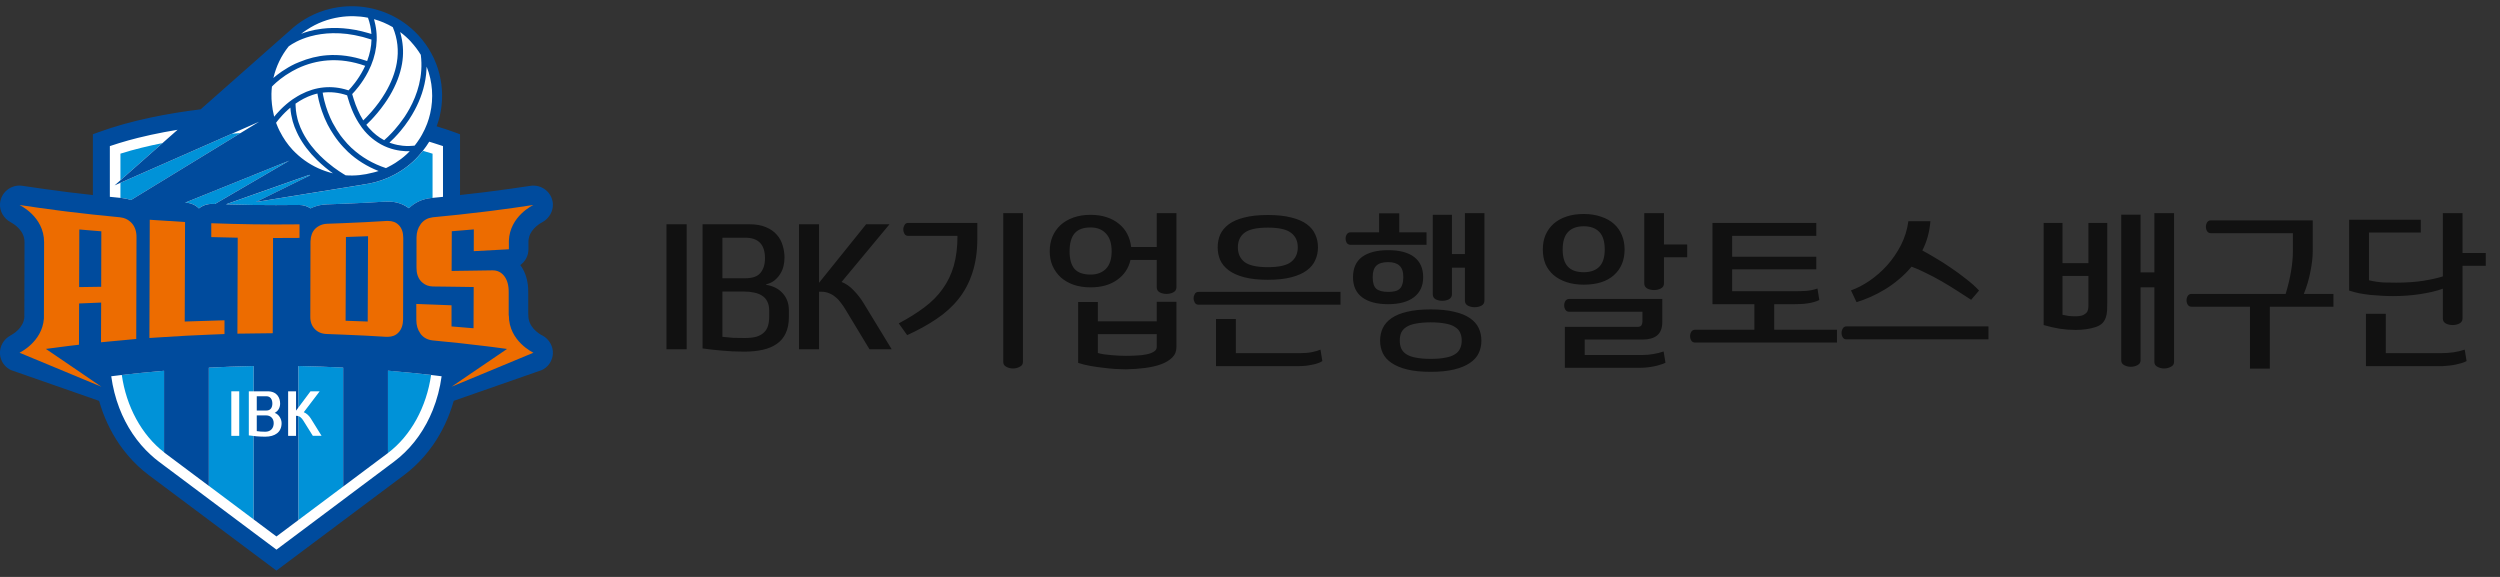 <svg width="208" height="48" viewBox="0 0 208 48" fill="none" xmlns="http://www.w3.org/2000/svg">
<rect x="0" y="0" width="208" height="48" fill="#333333" stroke="none"/>
<g clip-path="url(#clip0_93_1963)">
<path d="M8.408 11.687C8.408 11.687 21.6 6.714 37.465 11.687V31.749C37.465 31.749 36.929 36.053 33.82 38.445C30.711 40.836 23 46.575 23 46.575L13.025 39.19C13.025 39.19 8.408 35.31 8.408 31.433V11.687Z" fill="white"/>
<path d="M29.214 14.942C33.108 14.942 36.266 11.812 36.266 7.951C36.266 4.09 33.108 0.96 29.214 0.96C25.319 0.96 22.162 4.09 22.162 7.951C22.162 11.812 25.319 14.942 29.214 14.942Z" fill="white"/>
<path d="M13.65 37.63V30.845C12.224 30.964 11.023 31.092 10.133 31.194C10.505 33.818 11.781 36.186 13.65 37.63Z" fill="#0092D8"/>
<path d="M17.375 40.423L21.101 43.212V30.453C19.804 30.478 18.554 30.526 17.375 30.589V40.426V40.423Z" fill="#0092D8"/>
<path d="M24.829 43.264L28.555 40.476V30.583C27.376 30.52 26.124 30.474 24.829 30.449V43.262V43.264Z" fill="#0092D8"/>
<path d="M32.28 37.687C34.19 36.249 35.488 33.851 35.867 31.194C34.963 31.09 33.738 30.96 32.28 30.838V37.687Z" fill="#0092D8"/>
<path d="M10.02 12.784V14.995L13.515 11.907C12.341 12.139 11.154 12.426 10.02 12.784Z" fill="#0092D8"/>
<path d="M20.016 11.069C19.786 11.086 19.543 11.105 19.294 11.124L17.378 11.967L13.652 13.609L10.02 15.209V16.463C10.06 16.467 10.098 16.471 10.138 16.475C10.406 16.5 10.659 16.557 10.9 16.641L13.652 14.96L17.378 12.681L20.016 11.069Z" fill="#0092D8"/>
<path d="M17.642 16.965C17.722 16.967 17.802 16.969 17.88 16.973L21.101 15.095L24.075 13.359L21.101 14.559L17.375 16.062L15.396 16.86C15.426 16.86 15.456 16.864 15.485 16.864C15.901 16.887 16.273 17.065 16.547 17.34C16.786 17.145 17.071 17.021 17.375 16.982C17.464 16.971 17.551 16.961 17.642 16.963V16.965Z" fill="#0092D8"/>
<path d="M24.083 13.355L24.075 13.36L24.096 13.37C24.096 13.37 24.088 13.362 24.083 13.358V13.355Z" fill="#0092D8"/>
<path d="M35.188 12.549C34.939 12.866 34.669 13.169 34.363 13.45C33.731 14.025 33.026 14.469 32.28 14.792C31.598 15.087 30.884 15.277 30.158 15.363L30.177 15.367L28.552 15.631L24.827 16.236L21.296 16.81L24.827 15.07L25.815 14.584C25.792 14.572 25.769 14.561 25.748 14.549L24.829 14.873L21.103 16.188L18.799 17.003C19.566 17.026 20.334 17.045 21.103 17.055C22.349 17.072 23.593 17.072 24.829 17.055C24.852 17.055 24.878 17.055 24.901 17.055C25.247 17.055 25.568 17.153 25.841 17.34C26.242 17.137 26.69 17.021 27.175 17.007C27.634 16.992 28.096 16.971 28.557 16.954C29.731 16.909 30.909 16.852 32.077 16.777C32.147 16.772 32.215 16.772 32.284 16.772C32.939 16.768 33.537 16.961 34.025 17.325C34.527 16.835 35.165 16.542 35.89 16.477C35.921 16.475 35.955 16.471 35.989 16.467V12.786C35.727 12.704 35.461 12.627 35.195 12.551L35.188 12.549Z" fill="#0092D8"/>
<path d="M45.117 27.913C44.769 27.727 43.958 27.193 43.958 26.247C43.958 26.194 43.955 26.144 43.949 26.094V24.322C43.96 23.428 43.738 22.664 43.29 22.051C43.702 21.758 43.968 21.276 43.966 20.738V20.066C44.01 19.172 44.785 18.665 45.119 18.487C45.681 18.188 46.04 17.576 45.998 16.946C45.968 16.496 45.749 16.079 45.392 15.797C45.037 15.514 44.578 15.393 44.129 15.462C43.016 15.631 41.886 15.79 40.762 15.933C40.542 15.962 40.321 15.989 40.103 16.017C39.788 16.054 39.472 16.09 39.155 16.125C38.861 16.159 38.568 16.195 38.274 16.228V11.172L37.814 11.002C37.328 10.824 36.832 10.661 36.329 10.51C36.43 10.236 36.517 9.957 36.584 9.675C37.134 7.351 36.549 4.807 34.794 2.918C31.98 -0.107 27.224 -0.298 24.172 2.491L17.834 8.09L16.695 9.095C14.043 9.421 10.942 9.993 8.188 11.002L7.728 11.172V16.228C7.432 16.197 7.141 16.161 6.847 16.125C6.532 16.09 6.216 16.054 5.901 16.017L5.257 15.935C4.118 15.788 2.98 15.629 1.871 15.46C1.417 15.388 0.957 15.514 0.6 15.801C0.243 16.088 0.025 16.509 -0 16.963C-0.036 17.587 0.327 18.19 0.881 18.487C1.229 18.674 2.04 19.207 2.04 20.143L2.025 26.424C1.93 27.289 1.126 27.779 0.876 27.911C0.306 28.213 -0.051 28.834 -0 29.473C0.036 29.919 0.258 30.329 0.612 30.608C0.701 30.677 0.798 30.733 0.898 30.782H0.893L0.94 30.8L1.229 30.901L7.246 33.003L8.245 33.353C8.619 34.659 9.185 35.876 9.922 36.952C10.136 37.264 10.366 37.563 10.609 37.85C11.13 38.47 11.713 39.031 12.357 39.513L13.648 40.478L14.174 40.871L17.373 43.264L17.891 43.652L22.998 47.473L28.105 43.652L28.552 43.317L31.361 41.215L32.278 40.53L33.64 39.51C34.219 39.077 34.751 38.579 35.233 38.032C35.505 37.722 35.765 37.398 36.006 37.054C36.777 35.955 37.368 34.699 37.752 33.349L38.751 32.999L44.771 30.897L45.052 30.798L45.104 30.779H45.1C45.206 30.725 45.307 30.666 45.4 30.591C45.757 30.306 45.974 29.883 46 29.431C46.036 28.807 45.675 28.2 45.117 27.905V27.913ZM35.501 5.552C35.993 6.8 36.084 8.161 35.79 9.449C35.725 9.731 35.642 10.012 35.539 10.286C35.421 10.6 35.277 10.908 35.11 11.205C35.06 11.295 35.009 11.383 34.954 11.471C34.935 11.502 34.914 11.534 34.893 11.565C34.772 11.752 34.644 11.936 34.502 12.112C34.474 12.116 34.434 12.122 34.388 12.126C34.208 12.147 33.892 12.164 33.505 12.126C33.231 12.099 32.92 12.039 32.591 11.932C32.534 11.913 32.479 11.896 32.422 11.875C32.415 11.873 32.407 11.869 32.401 11.867C32.405 11.863 32.411 11.856 32.415 11.852C32.519 11.758 32.652 11.628 32.804 11.473C32.899 11.375 33 11.268 33.108 11.146C33.182 11.063 33.26 10.973 33.338 10.879C33.562 10.611 33.801 10.299 34.033 9.949C34.039 9.938 34.046 9.928 34.052 9.918C34.208 9.681 34.367 9.417 34.519 9.13C34.952 8.316 35.334 7.309 35.455 6.159C35.476 5.96 35.49 5.761 35.497 5.554L35.501 5.552ZM23.287 10.945C23.179 10.734 23.084 10.518 23.002 10.299C22.991 10.271 22.979 10.244 22.968 10.217C22.977 10.204 22.991 10.188 23.002 10.171C23.023 10.142 23.051 10.108 23.08 10.068C23.118 10.02 23.16 9.966 23.211 9.905C23.294 9.807 23.393 9.693 23.507 9.572C23.638 9.432 23.788 9.283 23.959 9.128C24.022 9.07 24.09 9.013 24.159 8.954C24.17 9.151 24.195 9.348 24.229 9.543C24.25 9.664 24.28 9.784 24.309 9.905C24.326 9.972 24.337 10.037 24.356 10.104C24.44 10.403 24.556 10.701 24.694 10.994C24.738 11.09 24.782 11.186 24.833 11.28C25.203 11.984 25.714 12.665 26.369 13.307C26.844 13.772 27.315 14.147 27.701 14.421C27.488 14.371 27.279 14.306 27.072 14.235C26.265 13.958 25.503 13.523 24.833 12.937C24.666 12.79 24.504 12.637 24.349 12.472C23.914 12.005 23.566 11.488 23.291 10.945H23.287ZM24.098 13.37L24.077 13.36L21.103 15.095L17.882 16.973C17.802 16.971 17.722 16.969 17.644 16.965C17.553 16.963 17.466 16.971 17.378 16.984C17.071 17.024 16.786 17.147 16.55 17.342C16.275 17.068 15.906 16.89 15.487 16.867C15.458 16.867 15.428 16.862 15.399 16.862L17.378 16.065L21.103 14.561L24.077 13.362L24.085 13.357C24.085 13.357 24.094 13.366 24.098 13.37ZM26.666 12.991C26.157 12.491 25.598 11.823 25.186 11.019C25.046 10.749 24.926 10.462 24.829 10.16C24.825 10.148 24.82 10.135 24.818 10.125C24.795 10.052 24.774 9.98 24.755 9.905C24.721 9.781 24.694 9.654 24.671 9.526C24.628 9.298 24.603 9.063 24.595 8.822C24.595 8.791 24.592 8.762 24.59 8.73C24.59 8.724 24.59 8.716 24.59 8.709C24.59 8.686 24.588 8.665 24.588 8.642C24.588 8.638 24.588 8.632 24.588 8.628C24.588 8.628 24.588 8.626 24.588 8.624C25.04 8.305 25.5 8.069 25.965 7.91C26.113 7.859 26.263 7.815 26.411 7.782C26.417 7.828 26.428 7.882 26.438 7.943C26.476 8.161 26.542 8.467 26.652 8.835C26.728 9.095 26.829 9.384 26.954 9.691C26.977 9.748 27 9.804 27.023 9.861C27.085 10.001 27.15 10.146 27.224 10.292C27.237 10.319 27.247 10.345 27.262 10.372C27.414 10.669 27.585 10.95 27.767 11.222C28.005 11.582 28.267 11.919 28.555 12.229C28.683 12.367 28.814 12.505 28.952 12.635C29.678 13.313 30.534 13.85 31.501 14.229C31.399 14.264 31.296 14.287 31.195 14.319C31.135 14.335 31.076 14.348 31.017 14.363C30.278 14.561 29.515 14.643 28.759 14.586C28.726 14.568 28.65 14.524 28.557 14.465C28.189 14.241 27.427 13.736 26.669 12.989L26.666 12.991ZM29.26 12.325C29.006 12.089 28.774 11.829 28.555 11.557C28.481 11.465 28.407 11.375 28.337 11.28C28.122 10.985 27.925 10.671 27.748 10.34C27.72 10.29 27.689 10.242 27.663 10.19C27.606 10.079 27.553 9.968 27.505 9.859C27.494 9.834 27.482 9.809 27.471 9.786C27.325 9.459 27.213 9.151 27.125 8.873C27.011 8.513 26.939 8.207 26.895 7.979C26.884 7.924 26.873 7.872 26.867 7.826C26.859 7.782 26.852 7.738 26.848 7.707C27.515 7.623 28.193 7.698 28.88 7.931C28.903 8.014 28.926 8.096 28.952 8.178C29.044 8.498 29.15 8.804 29.268 9.093C29.435 9.505 29.627 9.882 29.843 10.225C29.915 10.34 29.989 10.449 30.067 10.556C30.084 10.577 30.098 10.6 30.113 10.623C30.187 10.722 30.263 10.816 30.341 10.908C30.59 11.199 30.865 11.45 31.161 11.668C31.505 11.921 31.875 12.129 32.274 12.279C32.278 12.279 32.282 12.281 32.289 12.283C33 12.549 33.653 12.595 34.092 12.583C34.004 12.675 33.911 12.765 33.813 12.853C33.522 13.121 33.209 13.353 32.886 13.559C32.692 13.682 32.491 13.793 32.289 13.896C32.23 13.925 32.17 13.958 32.111 13.986C31.017 13.623 30.06 13.064 29.268 12.325H29.26ZM34.189 3.475C34.506 3.816 34.779 4.181 35.011 4.562C35.237 6.348 34.703 7.895 34.082 9.026C33.949 9.268 33.811 9.492 33.678 9.696C33.651 9.737 33.623 9.773 33.596 9.813C33.34 10.185 33.081 10.512 32.842 10.784C32.762 10.876 32.684 10.962 32.608 11.042C32.485 11.172 32.375 11.28 32.28 11.375C32.139 11.513 32.025 11.613 31.963 11.666C31.953 11.659 31.942 11.653 31.932 11.647C31.497 11.415 31.106 11.103 30.757 10.717C30.728 10.686 30.698 10.657 30.671 10.625C30.652 10.602 30.635 10.579 30.616 10.556C30.569 10.5 30.521 10.443 30.477 10.382C30.485 10.374 30.5 10.359 30.51 10.351C30.681 10.192 31.013 9.863 31.401 9.398C31.594 9.168 31.797 8.906 32.001 8.615C32.145 8.412 32.286 8.199 32.424 7.966C32.952 7.078 33.296 6.186 33.448 5.311C33.583 4.537 33.556 3.779 33.387 3.044C33.357 2.918 33.334 2.793 33.296 2.667C33.613 2.903 33.915 3.171 34.194 3.473L34.189 3.475ZM32.684 2.267C32.684 2.267 32.69 2.288 32.694 2.296C33.081 3.228 33.188 4.216 33.013 5.232C32.871 6.052 32.548 6.894 32.048 7.734C31.877 8.021 31.697 8.289 31.52 8.534C31.302 8.833 31.087 9.093 30.89 9.317C30.605 9.643 30.36 9.886 30.221 10.018C30.212 10.005 30.206 9.991 30.198 9.976C30.039 9.725 29.9 9.449 29.769 9.155C29.64 8.866 29.524 8.559 29.423 8.232C29.38 8.098 29.338 7.966 29.302 7.826C29.53 7.591 30.132 6.93 30.628 5.969C31.34 4.587 31.52 3.161 31.171 1.811C31.152 1.739 31.14 1.666 31.119 1.593C31.663 1.748 32.189 1.97 32.688 2.263L32.684 2.267ZM25.541 2.47C26.371 1.917 27.294 1.576 28.24 1.429C28.436 1.398 28.635 1.377 28.833 1.362C28.833 1.362 28.837 1.362 28.84 1.362C29.032 1.35 29.224 1.344 29.418 1.348C29.463 1.348 29.507 1.354 29.551 1.354C29.703 1.36 29.858 1.367 30.01 1.383C30.212 1.404 30.415 1.436 30.616 1.476C30.776 1.922 30.871 2.372 30.903 2.826C30.825 2.801 30.747 2.78 30.671 2.757C29.131 2.298 27.836 2.265 26.825 2.386C26.823 2.386 26.818 2.386 26.816 2.386C26.394 2.437 26.018 2.514 25.703 2.6C25.467 2.665 25.251 2.738 25.057 2.813C25.213 2.688 25.378 2.577 25.541 2.468V2.47ZM22.759 6.44C22.979 5.519 23.395 4.637 24.012 3.865C24.014 3.865 24.016 3.86 24.018 3.858C24.018 3.858 24.047 3.835 24.09 3.806C24.09 3.806 24.092 3.806 24.094 3.804C24.284 3.668 24.869 3.287 25.819 3.023C25.959 2.983 26.113 2.947 26.276 2.914C26.404 2.887 26.542 2.864 26.685 2.843C26.694 2.843 26.704 2.841 26.713 2.839C26.85 2.82 26.994 2.803 27.144 2.79C27.167 2.79 27.188 2.786 27.211 2.784C27.359 2.774 27.513 2.765 27.672 2.763C27.695 2.763 27.718 2.763 27.741 2.763C27.908 2.763 28.079 2.763 28.257 2.772C28.261 2.772 28.267 2.772 28.271 2.772C28.447 2.78 28.628 2.797 28.812 2.818C28.837 2.82 28.863 2.822 28.888 2.826C29.07 2.849 29.258 2.878 29.45 2.914C29.486 2.92 29.522 2.927 29.558 2.935C29.752 2.973 29.948 3.017 30.153 3.069C30.185 3.077 30.219 3.086 30.25 3.096C30.466 3.153 30.683 3.218 30.909 3.293C30.895 3.883 30.774 4.478 30.546 5.077C30.498 5.06 30.449 5.05 30.403 5.033C29.328 4.669 28.257 4.518 27.211 4.597C26.419 4.656 25.646 4.851 24.901 5.163C24.896 5.163 24.894 5.165 24.89 5.167C24.776 5.215 24.66 5.259 24.546 5.311C24.343 5.408 24.155 5.508 23.98 5.611C23.788 5.722 23.61 5.835 23.45 5.944C23.165 6.14 22.926 6.329 22.74 6.49C22.744 6.475 22.751 6.459 22.753 6.444L22.759 6.44ZM22.62 7.21C22.715 7.106 23.114 6.699 23.758 6.264C23.817 6.224 23.887 6.182 23.952 6.143C24.185 5.994 24.436 5.847 24.725 5.709C24.738 5.703 24.747 5.697 24.759 5.692C25.56 5.313 26.4 5.091 27.262 5.027C28.28 4.951 29.33 5.104 30.384 5.477C30.339 5.573 30.293 5.667 30.244 5.764C29.788 6.655 29.22 7.288 29 7.516C28.979 7.51 28.958 7.506 28.937 7.499C27.61 7.072 26.273 7.2 25.019 7.859C24.848 7.949 24.679 8.05 24.51 8.161C24.506 8.163 24.502 8.167 24.497 8.169C24.442 8.205 24.387 8.234 24.333 8.274C24.314 8.289 24.295 8.301 24.276 8.316C24.107 8.437 23.95 8.563 23.805 8.686C23.805 8.686 23.8 8.688 23.8 8.691C23.469 8.973 23.207 9.248 23.004 9.48C23.004 9.48 22.991 9.495 22.985 9.503C22.956 9.536 22.93 9.568 22.903 9.599C22.873 9.635 22.835 9.677 22.81 9.71C22.801 9.683 22.799 9.654 22.791 9.624C22.791 9.618 22.789 9.61 22.787 9.603C22.787 9.599 22.787 9.595 22.785 9.591C22.708 9.289 22.66 8.984 22.626 8.676C22.594 8.385 22.575 8.094 22.584 7.803C22.588 7.606 22.603 7.407 22.624 7.21H22.62ZM9.137 12.156C9.396 12.068 9.66 11.984 9.924 11.902C10.431 11.747 10.947 11.603 11.466 11.473C12.193 11.291 12.925 11.134 13.65 10.996C14.028 10.925 14.404 10.858 14.776 10.797L13.65 11.791L13.515 11.911L10.019 14.999L9.926 15.081L9.536 15.424L9.926 15.252L10.019 15.21L13.652 13.611L17.378 11.969L19.293 11.126L21.103 10.328L21.557 10.129L21.103 10.405L20.016 11.069L17.378 12.681L13.652 14.959L10.9 16.64C10.659 16.557 10.406 16.5 10.138 16.475C10.098 16.471 10.059 16.467 10.019 16.462C9.988 16.46 9.956 16.456 9.926 16.454C9.665 16.429 9.401 16.402 9.139 16.375V12.152L9.137 12.156ZM36.006 34.121C35.385 35.664 34.445 37.015 33.243 38.041C33.097 38.166 32.945 38.288 32.791 38.403L32.28 38.786L29.023 41.223L28.555 41.575L25.767 43.662L24.829 44.364L23.726 45.189L23.002 45.731L22.278 45.189L21.103 44.311L20.235 43.662L17.376 41.523L16.518 40.88L13.65 38.734L13.209 38.403C12.98 38.233 12.765 38.047 12.554 37.856C11.405 36.814 10.509 35.467 9.924 33.941C9.605 33.11 9.382 32.224 9.255 31.305C9.447 31.28 9.669 31.253 9.924 31.223C9.992 31.215 10.064 31.207 10.133 31.198C11.023 31.096 12.222 30.97 13.65 30.849V37.634C13.68 37.657 13.709 37.683 13.739 37.706L17.376 40.427V30.591C18.554 30.528 19.806 30.48 21.101 30.455V43.214L23 44.634L24.827 43.267V30.453C26.122 30.478 27.374 30.524 28.552 30.587V40.48L32.259 37.706C32.259 37.706 32.272 37.695 32.278 37.691V30.842C33.735 30.964 34.96 31.094 35.864 31.198C35.911 31.204 35.957 31.209 36.004 31.215C36.287 31.248 36.534 31.278 36.743 31.305C36.608 32.291 36.361 33.24 36.004 34.123L36.006 34.121ZM36.863 16.377C36.578 16.406 36.289 16.435 36.006 16.462C35.997 16.462 35.991 16.462 35.983 16.465C35.951 16.467 35.917 16.471 35.883 16.475C35.159 16.542 34.523 16.835 34.018 17.323C33.531 16.959 32.933 16.766 32.278 16.77C32.21 16.77 32.141 16.77 32.071 16.774C30.905 16.85 29.727 16.906 28.55 16.953C28.09 16.971 27.627 16.992 27.169 17.005C26.683 17.02 26.235 17.135 25.834 17.338C25.562 17.154 25.241 17.053 24.894 17.053C24.871 17.053 24.846 17.053 24.823 17.053C23.587 17.07 22.343 17.068 21.097 17.053C20.328 17.043 19.559 17.024 18.793 17.001L21.097 16.186L24.823 14.871L25.741 14.547C25.765 14.559 25.788 14.57 25.809 14.582L24.82 15.068L21.289 16.808L24.82 16.234L28.546 15.629L30.17 15.365L30.151 15.361C30.876 15.275 31.592 15.087 32.274 14.79C33.017 14.467 33.725 14.025 34.356 13.447C34.663 13.167 34.933 12.861 35.182 12.547C35.374 12.302 35.554 12.051 35.712 11.789C35.809 11.819 35.904 11.848 35.999 11.877C36.289 11.965 36.576 12.055 36.857 12.154V16.377H36.863Z" fill="#004B9D"/>
<path d="M19.904 32.557V36.263H19.245V32.557H19.904Z" fill="white"/>
<path d="M22.067 36.332C21.587 36.332 21.084 36.286 20.702 36.225V32.557H22.263C23.053 32.557 23.306 33.102 23.306 33.573C23.306 33.87 23.184 34.178 22.854 34.352C23.203 34.469 23.429 34.864 23.429 35.204C23.429 35.959 22.88 36.332 22.064 36.332H22.067ZM21.361 34.155H22.17C22.518 34.155 22.66 33.899 22.66 33.573C22.66 33.208 22.48 32.968 22.162 32.968H21.363V34.157L21.361 34.155ZM21.361 35.869C21.553 35.903 21.817 35.92 22.067 35.92C22.538 35.92 22.772 35.612 22.772 35.202C22.772 34.791 22.48 34.563 22.162 34.563H21.363V35.867L21.361 35.869Z" fill="white"/>
<path d="M24.631 36.263H23.972V32.557H24.631V34.165L25.834 32.557H26.597L25.275 34.295C25.516 34.398 25.708 34.58 25.858 34.816L26.755 36.261H26.027L25.256 35.026C25.102 34.764 24.918 34.596 24.658 34.596H24.631V36.261V36.263Z" fill="white"/>
<path d="M10.989 18.598C10.943 18.54 10.89 18.491 10.835 18.443C10.613 18.242 10.341 18.121 10.018 18.085C10.007 18.085 9.996 18.081 9.986 18.079C9.965 18.079 9.944 18.075 9.925 18.073C9.821 18.062 9.715 18.052 9.612 18.041C9.454 18.027 9.295 18.01 9.137 17.993C8.666 17.947 8.197 17.901 7.726 17.851C7.432 17.819 7.139 17.784 6.845 17.748C6.463 17.704 6.081 17.662 5.698 17.616C5.483 17.589 5.265 17.562 5.05 17.535C3.907 17.388 2.765 17.229 1.624 17.055C1.624 17.068 3.664 17.991 3.669 20.152C3.664 22.269 3.658 24.385 3.654 26.502C3.502 28.477 1.624 29.339 1.624 29.348L2.714 29.8L4.545 30.56L6.982 31.573L7.933 31.967L8.433 32.174L7.905 31.814L6.93 31.148L5.819 30.392L4.676 29.613L3.817 29.029C4.444 28.943 5.071 28.86 5.698 28.784C5.99 28.749 6.281 28.713 6.571 28.68C6.575 27.536 6.579 26.391 6.583 25.248C6.67 25.244 6.756 25.242 6.845 25.238C7.139 25.225 7.432 25.212 7.726 25.202C7.956 25.194 8.186 25.183 8.417 25.173C8.412 26.274 8.408 27.375 8.404 28.477C8.649 28.451 8.892 28.433 9.137 28.407C9.399 28.382 9.663 28.359 9.925 28.334C9.956 28.332 9.988 28.328 10.018 28.326C10.286 28.301 10.554 28.273 10.822 28.25C10.993 28.236 11.164 28.217 11.335 28.202C11.342 25.388 11.35 22.574 11.357 19.76C11.365 19.287 11.242 18.9 10.989 18.594V18.598ZM8.419 23.86C8.188 23.862 7.958 23.866 7.726 23.87C7.432 23.875 7.139 23.879 6.845 23.883C6.759 23.883 6.672 23.885 6.585 23.887C6.59 22.29 6.596 20.69 6.6 19.092C6.683 19.099 6.765 19.105 6.845 19.113C7.139 19.138 7.432 19.162 7.726 19.187C7.96 19.205 8.197 19.226 8.431 19.245C8.427 20.784 8.423 22.323 8.419 23.862V23.86Z" fill="#ED6C00"/>
<path d="M17.376 26.688C16.706 26.709 16.039 26.724 15.369 26.751C15.376 24.626 15.384 22.501 15.39 20.376C15.39 19.741 15.395 19.107 15.397 18.473C14.814 18.441 14.231 18.399 13.65 18.36C13.331 18.339 13.01 18.322 12.691 18.299C12.615 18.293 12.537 18.291 12.459 18.284C12.459 18.586 12.459 18.889 12.457 19.191C12.448 22.166 12.44 25.141 12.431 28.121C12.607 28.108 12.784 28.1 12.959 28.087C13.19 28.07 13.42 28.058 13.648 28.043C14.89 27.961 16.132 27.894 17.373 27.846C17.625 27.836 17.878 27.823 18.13 27.815C18.311 27.809 18.493 27.798 18.677 27.792C18.677 27.411 18.677 27.03 18.679 26.649C18.495 26.653 18.311 26.661 18.128 26.665C17.876 26.672 17.625 26.682 17.373 26.688H17.376Z" fill="#ED6C00"/>
<path d="M24.531 18.667C23.389 18.68 22.244 18.68 21.101 18.663C19.927 18.646 18.753 18.617 17.578 18.573C17.578 18.958 17.578 19.341 17.578 19.726C18.311 19.747 19.044 19.764 19.777 19.777C19.777 19.796 19.777 19.816 19.777 19.835C19.777 19.967 19.777 20.099 19.777 20.231C19.771 21.969 19.764 23.709 19.76 25.447C19.76 25.832 19.758 26.215 19.756 26.6C19.756 26.988 19.754 27.373 19.752 27.76C19.935 27.756 20.119 27.756 20.303 27.754C20.569 27.75 20.835 27.747 21.101 27.743C21.631 27.737 22.162 27.724 22.692 27.724C22.7 25.195 22.709 22.664 22.717 20.135C22.717 20.024 22.717 19.913 22.717 19.802C23.22 19.802 23.72 19.798 24.223 19.796C24.424 19.796 24.624 19.796 24.825 19.793C24.856 19.793 24.886 19.793 24.918 19.793C24.918 19.416 24.918 19.04 24.92 18.663C24.888 18.663 24.856 18.663 24.825 18.663C24.726 18.663 24.628 18.663 24.529 18.665L24.531 18.667Z" fill="#ED6C00"/>
<path d="M33.184 18.73C33.184 18.73 33.18 18.728 33.178 18.726C32.948 18.489 32.646 18.38 32.278 18.382C32.245 18.382 32.215 18.378 32.179 18.382C30.971 18.462 29.761 18.518 28.553 18.567C28.109 18.583 27.666 18.604 27.222 18.617C26.965 18.625 26.743 18.688 26.546 18.795C26.43 18.858 26.32 18.933 26.225 19.031C25.978 19.289 25.854 19.624 25.837 20.036C25.837 20.049 25.832 20.061 25.832 20.076C25.832 20.428 25.832 20.777 25.83 21.129C25.826 22.863 25.822 24.596 25.818 26.33C25.811 26.761 25.932 27.109 26.187 27.373C26.439 27.639 26.774 27.777 27.193 27.789C27.647 27.802 28.099 27.823 28.553 27.842C29.752 27.89 30.952 27.946 32.152 28.024C32.196 28.026 32.236 28.022 32.278 28.022C32.627 28.018 32.918 27.909 33.144 27.674C33.144 27.674 33.148 27.67 33.151 27.668C33.402 27.406 33.529 27.044 33.537 26.581C33.541 24.331 33.548 22.078 33.552 19.825C33.552 19.81 33.55 19.798 33.55 19.785C33.55 19.339 33.429 18.985 33.184 18.732V18.73ZM30.593 26.751C29.98 26.726 29.366 26.705 28.753 26.686C28.762 24.437 28.77 22.189 28.781 19.94V19.718C29.395 19.699 30.008 19.678 30.62 19.653V19.881C30.61 22.172 30.601 24.462 30.593 26.753V26.751Z" fill="#ED6C00"/>
<path d="M42.331 26.247C42.331 26.247 42.327 26.247 42.323 26.247C42.323 25.598 42.323 24.951 42.323 24.302C42.329 23.747 42.207 23.303 41.956 22.972C41.704 22.643 41.37 22.486 40.959 22.493C40.357 22.503 39.755 22.509 39.153 22.52C38.859 22.524 38.566 22.528 38.272 22.532C38.04 22.537 37.807 22.539 37.575 22.543C37.579 21.442 37.584 20.34 37.588 19.239C37.816 19.22 38.044 19.201 38.274 19.183C38.568 19.16 38.861 19.134 39.155 19.109C39.244 19.101 39.332 19.095 39.421 19.086C39.421 19.689 39.419 20.292 39.417 20.897C40.393 20.849 41.366 20.797 42.34 20.74C42.34 20.504 42.34 20.267 42.338 20.033C42.414 17.96 44.376 17.064 44.376 17.053C43.244 17.227 42.11 17.386 40.974 17.531C40.75 17.56 40.526 17.587 40.302 17.614C39.92 17.66 39.537 17.702 39.155 17.746C38.861 17.78 38.568 17.815 38.274 17.849C38.044 17.874 37.814 17.895 37.584 17.92C37.345 17.945 37.104 17.968 36.866 17.991C36.589 18.018 36.312 18.048 36.035 18.075C36.025 18.075 36.017 18.079 36.006 18.079C35.998 18.079 35.991 18.083 35.983 18.083C35.598 18.131 35.286 18.299 35.043 18.592C35.026 18.613 35.013 18.638 34.996 18.661C34.779 18.952 34.663 19.31 34.654 19.744C34.654 19.75 34.654 19.754 34.654 19.76C34.654 20.592 34.654 21.423 34.652 22.254C34.646 22.727 34.768 23.106 35.02 23.395C35.066 23.448 35.119 23.491 35.172 23.535C35.394 23.72 35.664 23.82 35.985 23.833C35.993 23.833 36 23.835 36.008 23.835C36.012 23.835 36.017 23.835 36.023 23.835C36.304 23.839 36.585 23.843 36.868 23.845C37.339 23.852 37.807 23.858 38.279 23.864C38.572 23.868 38.866 23.87 39.159 23.877C39.244 23.877 39.328 23.877 39.411 23.881C39.406 25.024 39.402 26.167 39.398 27.31C39.318 27.304 39.239 27.298 39.159 27.292C38.866 27.267 38.572 27.243 38.279 27.218C38.042 27.2 37.803 27.178 37.567 27.16C37.567 26.573 37.567 25.987 37.567 25.401C37.334 25.39 37.1 25.384 36.868 25.374C36.583 25.361 36.295 25.351 36.01 25.34C36.002 25.34 35.995 25.34 35.987 25.34C35.715 25.33 35.442 25.319 35.17 25.309C34.992 25.302 34.815 25.294 34.635 25.288C34.635 25.738 34.637 26.186 34.639 26.636C34.642 27.076 34.754 27.438 34.967 27.733C34.984 27.756 34.996 27.782 35.013 27.805C35.256 28.104 35.581 28.276 35.987 28.32C35.995 28.32 36.002 28.324 36.01 28.324C36.297 28.351 36.583 28.382 36.868 28.41C37.339 28.456 37.807 28.502 38.279 28.552C38.572 28.583 38.866 28.619 39.159 28.655C39.541 28.699 39.924 28.741 40.306 28.787C40.519 28.814 40.733 28.839 40.946 28.866C41.36 28.918 41.774 28.975 42.186 29.032L41.328 29.616L40.186 30.392L39.075 31.148L38.099 31.814L37.571 32.174L38.072 31.967L39.022 31.573L41.461 30.56L43.29 29.8L44.38 29.348C44.38 29.335 42.336 28.412 42.336 26.247H42.331Z" fill="#ED6C00"/>
</g>
<path d="M57.13 18.658V29.06H55.45V18.658H57.13ZM65.635 26.372C65.635 26.904 65.547 27.357 65.369 27.73C65.201 28.094 64.954 28.388 64.627 28.612C64.31 28.836 63.923 28.999 63.465 29.102C63.008 29.205 62.49 29.256 61.911 29.256C61.258 29.256 60.647 29.228 60.077 29.172C59.517 29.125 58.976 29.065 58.453 28.99V18.658H62.317C62.877 18.658 63.344 18.737 63.717 18.896C64.1 19.055 64.403 19.265 64.627 19.526C64.861 19.787 65.024 20.086 65.117 20.422C65.22 20.749 65.271 21.085 65.271 21.43C65.271 21.673 65.243 21.911 65.187 22.144C65.131 22.377 65.038 22.597 64.907 22.802C64.786 22.998 64.627 23.175 64.431 23.334C64.245 23.483 64.016 23.591 63.745 23.656V23.698C64.333 23.791 64.795 24.029 65.131 24.412C65.467 24.785 65.635 25.252 65.635 25.812V26.372ZM60.105 23.152H61.995C62.602 23.152 63.027 23.003 63.269 22.704C63.521 22.405 63.647 21.999 63.647 21.486C63.647 20.347 63.101 19.778 62.009 19.778H60.105V23.152ZM60.105 28.024C60.413 28.061 60.712 28.089 61.001 28.108C61.3 28.117 61.622 28.122 61.967 28.122C62.359 28.122 62.686 28.085 62.947 28.01C63.209 27.926 63.414 27.809 63.563 27.66C63.722 27.511 63.834 27.324 63.899 27.1C63.965 26.876 63.997 26.624 63.997 26.344V25.84C63.997 25.532 63.941 25.275 63.829 25.07C63.727 24.865 63.582 24.706 63.395 24.594C63.209 24.473 62.989 24.389 62.737 24.342C62.495 24.286 62.238 24.258 61.967 24.258H60.105V28.024ZM68.142 29.06H66.476V18.658H68.142V23.53L72.062 18.658H74.008L70.018 23.46C70.373 23.591 70.709 23.824 71.026 24.16C71.353 24.496 71.628 24.851 71.852 25.224L74.19 29.06H72.342L70.354 25.77C70.233 25.565 70.102 25.373 69.962 25.196C69.831 25.009 69.682 24.851 69.514 24.72C69.355 24.58 69.178 24.473 68.982 24.398C68.786 24.314 68.576 24.272 68.352 24.272H68.142V29.06ZM85.108 30.11C85.108 30.297 85.019 30.432 84.842 30.516C84.674 30.609 84.487 30.656 84.282 30.656C84.077 30.656 83.89 30.609 83.722 30.516C83.554 30.432 83.47 30.297 83.47 30.11V17.734H85.108V30.11ZM81.314 18.546V19.82C81.314 20.903 81.179 21.855 80.908 22.676C80.647 23.497 80.264 24.225 79.76 24.86C79.256 25.495 78.64 26.055 77.912 26.54C77.193 27.025 76.381 27.473 75.476 27.884L74.776 26.904C75.588 26.475 76.297 26.031 76.904 25.574C77.52 25.117 78.029 24.603 78.43 24.034C78.841 23.465 79.149 22.825 79.354 22.116C79.559 21.397 79.662 20.567 79.662 19.624H75.56C75.42 19.624 75.317 19.568 75.252 19.456C75.187 19.344 75.154 19.223 75.154 19.092C75.154 18.961 75.187 18.84 75.252 18.728C75.317 18.607 75.42 18.546 75.56 18.546H81.314ZM90.739 17.874C91.233 17.874 91.677 17.939 92.069 18.07C92.47 18.201 92.815 18.387 93.105 18.63C93.394 18.863 93.623 19.143 93.791 19.47C93.959 19.797 94.066 20.156 94.113 20.548H96.241V17.734H97.879V23.908C97.879 24.095 97.79 24.235 97.613 24.328C97.445 24.412 97.258 24.454 97.053 24.454C96.847 24.454 96.661 24.412 96.493 24.328C96.325 24.235 96.241 24.095 96.241 23.908V21.626H94.057C93.898 22.326 93.525 22.881 92.937 23.292C92.358 23.703 91.625 23.908 90.739 23.908C90.225 23.908 89.759 23.838 89.339 23.698C88.919 23.549 88.559 23.343 88.261 23.082C87.971 22.811 87.743 22.494 87.575 22.13C87.416 21.766 87.337 21.36 87.337 20.912C87.337 20.464 87.411 20.058 87.561 19.694C87.719 19.321 87.943 18.999 88.233 18.728C88.531 18.457 88.891 18.247 89.311 18.098C89.731 17.949 90.207 17.874 90.739 17.874ZM89.703 25.126H91.341V26.736H96.241V25.112H97.879V28.878C97.879 29.233 97.762 29.522 97.529 29.746C97.295 29.979 96.987 30.166 96.605 30.306C96.222 30.446 95.779 30.549 95.275 30.614C94.771 30.679 94.248 30.717 93.707 30.726H93.595C93.38 30.726 93.114 30.717 92.797 30.698C92.489 30.679 92.157 30.647 91.803 30.6C91.448 30.563 91.089 30.511 90.725 30.446C90.361 30.381 90.02 30.297 89.703 30.194V25.126ZM92.489 20.912C92.489 20.249 92.33 19.755 92.013 19.428C91.705 19.092 91.28 18.924 90.739 18.924C90.123 18.924 89.675 19.092 89.395 19.428C89.124 19.755 88.989 20.249 88.989 20.912C88.989 21.556 89.124 22.041 89.395 22.368C89.675 22.685 90.123 22.844 90.739 22.844C91.271 22.844 91.695 22.685 92.013 22.368C92.33 22.041 92.489 21.556 92.489 20.912ZM96.241 27.8H91.341V29.368C91.49 29.415 91.663 29.452 91.859 29.48C92.064 29.508 92.274 29.531 92.489 29.55C92.713 29.569 92.927 29.583 93.133 29.592C93.338 29.601 93.52 29.606 93.679 29.606C93.968 29.606 94.267 29.597 94.575 29.578C94.883 29.569 95.158 29.536 95.401 29.48C95.643 29.433 95.844 29.359 96.003 29.256C96.161 29.163 96.241 29.032 96.241 28.864V27.8ZM102.823 29.382H108.143C108.535 29.382 108.871 29.354 109.151 29.298C109.441 29.242 109.679 29.172 109.865 29.088L110.019 30.04C109.917 30.115 109.791 30.175 109.641 30.222C109.492 30.278 109.329 30.32 109.151 30.348C108.983 30.385 108.811 30.413 108.633 30.432C108.456 30.451 108.283 30.46 108.115 30.46H101.171V26.54H102.823V29.382ZM111.531 24.286V25.35H99.716C99.576 25.35 99.473 25.294 99.407 25.182C99.342 25.07 99.309 24.949 99.309 24.818C99.309 24.687 99.342 24.566 99.407 24.454C99.473 24.342 99.576 24.286 99.716 24.286H111.531ZM109.655 20.576C109.655 20.959 109.581 21.313 109.431 21.64C109.291 21.967 109.058 22.251 108.731 22.494C108.405 22.737 107.975 22.928 107.443 23.068C106.911 23.208 106.258 23.278 105.483 23.278C104.709 23.278 104.055 23.208 103.523 23.068C102.991 22.928 102.562 22.737 102.235 22.494C101.909 22.251 101.671 21.967 101.521 21.64C101.381 21.313 101.311 20.959 101.311 20.576C101.311 20.193 101.381 19.839 101.521 19.512C101.671 19.185 101.909 18.901 102.235 18.658C102.562 18.415 102.991 18.229 103.523 18.098C104.055 17.958 104.709 17.888 105.483 17.888C106.258 17.888 106.911 17.958 107.443 18.098C107.975 18.229 108.405 18.415 108.731 18.658C109.058 18.901 109.291 19.185 109.431 19.512C109.581 19.839 109.655 20.193 109.655 20.576ZM107.975 20.576C107.975 20.053 107.789 19.652 107.415 19.372C107.051 19.083 106.407 18.938 105.483 18.938C104.559 18.938 103.911 19.083 103.537 19.372C103.173 19.652 102.991 20.053 102.991 20.576C102.991 21.099 103.173 21.505 103.537 21.794C103.911 22.083 104.559 22.228 105.483 22.228C106.407 22.228 107.051 22.083 107.415 21.794C107.789 21.505 107.975 21.099 107.975 20.576ZM119.038 30.936C118.264 30.936 117.61 30.871 117.078 30.74C116.546 30.609 116.112 30.427 115.776 30.194C115.44 29.97 115.198 29.699 115.048 29.382C114.899 29.065 114.824 28.719 114.824 28.346C114.824 27.963 114.899 27.613 115.048 27.296C115.198 26.979 115.44 26.703 115.776 26.47C116.112 26.237 116.546 26.059 117.078 25.938C117.61 25.807 118.264 25.742 119.038 25.742C119.804 25.742 120.452 25.807 120.984 25.938C121.526 26.059 121.964 26.237 122.3 26.47C122.636 26.703 122.879 26.979 123.028 27.296C123.178 27.613 123.252 27.963 123.252 28.346C123.252 28.719 123.178 29.065 123.028 29.382C122.879 29.699 122.636 29.97 122.3 30.194C121.964 30.427 121.526 30.609 120.984 30.74C120.452 30.871 119.804 30.936 119.038 30.936ZM115.482 25.308C114.558 25.308 113.84 25.117 113.326 24.734C112.822 24.351 112.57 23.796 112.57 23.068C112.57 22.312 112.822 21.747 113.326 21.374C113.84 21.001 114.563 20.814 115.496 20.814C116.448 20.814 117.172 21.005 117.666 21.388C118.161 21.771 118.408 22.331 118.408 23.068C118.408 23.777 118.156 24.328 117.652 24.72C117.148 25.112 116.425 25.308 115.482 25.308ZM119.038 26.82C118.562 26.82 118.156 26.853 117.82 26.918C117.494 26.974 117.228 27.067 117.022 27.198C116.826 27.319 116.682 27.473 116.588 27.66C116.504 27.847 116.462 28.071 116.462 28.332C116.462 28.593 116.504 28.817 116.588 29.004C116.682 29.2 116.826 29.359 117.022 29.48C117.228 29.611 117.494 29.704 117.82 29.76C118.156 29.825 118.562 29.858 119.038 29.858C119.514 29.858 119.916 29.825 120.242 29.76C120.578 29.704 120.844 29.611 121.04 29.48C121.246 29.359 121.39 29.2 121.474 29.004C121.568 28.817 121.614 28.593 121.614 28.332C121.614 28.071 121.568 27.847 121.474 27.66C121.39 27.473 121.246 27.319 121.04 27.198C120.844 27.067 120.578 26.974 120.242 26.918C119.916 26.853 119.514 26.82 119.038 26.82ZM118.688 20.366H112.36C112.23 20.366 112.127 20.315 112.052 20.212C111.987 20.1 111.954 19.979 111.954 19.848C111.954 19.717 111.987 19.601 112.052 19.498C112.127 19.386 112.23 19.33 112.36 19.33H114.74V17.748H116.42V19.33H118.688V20.366ZM114.208 23.054C114.208 23.521 114.306 23.843 114.502 24.02C114.708 24.197 115.039 24.286 115.496 24.286C115.711 24.286 115.898 24.267 116.056 24.23C116.215 24.193 116.346 24.127 116.448 24.034C116.551 23.941 116.626 23.815 116.672 23.656C116.728 23.497 116.756 23.297 116.756 23.054C116.756 22.606 116.649 22.289 116.434 22.102C116.229 21.906 115.916 21.808 115.496 21.808C115.048 21.808 114.722 21.906 114.516 22.102C114.311 22.289 114.208 22.606 114.208 23.054ZM120.802 24.482C120.802 24.669 120.718 24.809 120.55 24.902C120.382 24.986 120.2 25.028 120.004 25.028C119.799 25.028 119.612 24.986 119.444 24.902C119.286 24.809 119.206 24.669 119.206 24.482V17.874H120.802V21.136H121.88V17.734H123.504V25.014C123.504 25.201 123.42 25.341 123.252 25.434C123.084 25.518 122.898 25.56 122.692 25.56C122.487 25.56 122.3 25.518 122.132 25.434C121.964 25.341 121.88 25.201 121.88 25.014V22.27H120.802V24.482ZM131.764 17.804C132.306 17.804 132.786 17.879 133.206 18.028C133.636 18.168 133.995 18.369 134.284 18.63C134.574 18.891 134.793 19.204 134.942 19.568C135.092 19.932 135.166 20.329 135.166 20.758C135.166 21.654 134.868 22.368 134.27 22.9C133.682 23.423 132.847 23.684 131.764 23.684C131.232 23.684 130.756 23.614 130.336 23.474C129.916 23.334 129.557 23.138 129.258 22.886C128.969 22.634 128.745 22.331 128.586 21.976C128.437 21.612 128.362 21.206 128.362 20.758C128.362 20.31 128.437 19.909 128.586 19.554C128.745 19.19 128.969 18.877 129.258 18.616C129.557 18.355 129.916 18.154 130.336 18.014C130.756 17.874 131.232 17.804 131.764 17.804ZM138.302 24.874V26.792C138.302 27.305 138.158 27.679 137.868 27.912C137.588 28.136 137.196 28.248 136.692 28.248H131.848V29.536H136.636C136.972 29.536 137.285 29.508 137.574 29.452C137.864 29.405 138.144 29.335 138.414 29.242L138.568 30.18C138.447 30.245 138.298 30.301 138.12 30.348C137.952 30.404 137.77 30.451 137.574 30.488C137.388 30.525 137.196 30.553 137 30.572C136.814 30.591 136.636 30.6 136.468 30.6H130.196V27.198H136.202C136.389 27.198 136.51 27.156 136.566 27.072C136.622 26.979 136.65 26.876 136.65 26.764V25.938H130.546C130.416 25.938 130.313 25.882 130.238 25.77C130.173 25.658 130.14 25.537 130.14 25.406C130.14 25.275 130.173 25.154 130.238 25.042C130.313 24.93 130.416 24.874 130.546 24.874H138.302ZM140.374 21.402H138.442V23.586C138.442 23.773 138.354 23.913 138.176 24.006C138.008 24.09 137.822 24.132 137.616 24.132C137.411 24.132 137.224 24.09 137.056 24.006C136.888 23.913 136.804 23.773 136.804 23.586V17.734H138.442V20.338H140.374V21.402ZM133.514 20.758C133.514 20.095 133.365 19.61 133.066 19.302C132.768 18.985 132.334 18.826 131.764 18.826C131.195 18.826 130.761 18.985 130.462 19.302C130.164 19.61 130.014 20.095 130.014 20.758C130.014 21.402 130.159 21.878 130.448 22.186C130.738 22.494 131.176 22.648 131.764 22.648C132.334 22.648 132.768 22.494 133.066 22.186C133.365 21.878 133.514 21.402 133.514 20.758ZM142.477 25.308V18.546H151.115V19.624H144.115V21.36H151.115V22.41H144.115V24.23H149.211C149.603 24.23 149.958 24.221 150.275 24.202C150.602 24.174 150.914 24.109 151.213 24.006L151.367 24.958C151.246 25.023 151.101 25.079 150.933 25.126C150.774 25.173 150.602 25.21 150.415 25.238C150.228 25.266 150.042 25.285 149.855 25.294C149.668 25.303 149.491 25.308 149.323 25.308H147.615V27.436H152.837V28.5H141.021C140.89 28.5 140.788 28.444 140.713 28.332C140.648 28.22 140.615 28.099 140.615 27.968C140.615 27.837 140.648 27.716 140.713 27.604C140.788 27.492 140.89 27.436 141.021 27.436H145.963V25.308H142.477ZM160.61 18.406C160.572 18.863 160.498 19.293 160.386 19.694C160.274 20.095 160.124 20.478 159.938 20.842C160.208 20.982 160.554 21.178 160.974 21.43C161.394 21.673 161.828 21.948 162.276 22.256C162.724 22.555 163.158 22.872 163.578 23.208C164.007 23.535 164.366 23.857 164.656 24.174L163.998 24.944C163.634 24.701 163.237 24.445 162.808 24.174C162.388 23.903 161.958 23.642 161.52 23.39C161.081 23.138 160.647 22.909 160.218 22.704C159.798 22.489 159.406 22.317 159.042 22.186C158.724 22.569 158.374 22.919 157.992 23.236C157.618 23.553 157.231 23.833 156.83 24.076C156.428 24.319 156.027 24.529 155.626 24.706C155.224 24.883 154.837 25.028 154.464 25.14L154.002 24.16C154.506 23.983 155.019 23.717 155.542 23.362C156.074 22.998 156.564 22.569 157.012 22.074C157.46 21.57 157.842 21.01 158.16 20.394C158.477 19.769 158.682 19.106 158.776 18.406H160.61ZM165.44 27.156V28.234H153.624C153.484 28.234 153.381 28.178 153.316 28.066C153.25 27.954 153.218 27.833 153.218 27.702C153.218 27.571 153.25 27.45 153.316 27.338C153.381 27.217 153.484 27.156 153.624 27.156H165.44ZM180.882 30.11C180.882 30.297 180.793 30.432 180.616 30.516C180.448 30.609 180.261 30.656 180.056 30.656C179.85 30.656 179.664 30.609 179.496 30.516C179.328 30.432 179.244 30.297 179.244 30.11V23.908H178.096V29.97C178.096 30.157 178.012 30.292 177.844 30.376C177.676 30.469 177.489 30.516 177.284 30.516C177.078 30.516 176.892 30.469 176.724 30.376C176.565 30.292 176.486 30.157 176.486 29.97V17.86H178.096V22.662H179.244V17.734H180.882V30.11ZM171.6 18.546V21.892H173.756V18.546H175.324V25.154C175.324 25.397 175.319 25.625 175.31 25.84C175.3 26.055 175.263 26.251 175.198 26.428C175.142 26.596 175.048 26.75 174.918 26.89C174.787 27.021 174.6 27.128 174.358 27.212C173.863 27.371 173.308 27.45 172.692 27.45C172.272 27.45 171.833 27.417 171.376 27.352C170.928 27.277 170.48 27.175 170.032 27.044V18.546H171.6ZM173.308 26.218C173.494 26.125 173.616 26.022 173.672 25.91C173.728 25.789 173.756 25.649 173.756 25.49V22.956H171.6V26.19C171.758 26.227 171.931 26.26 172.118 26.288C172.304 26.307 172.486 26.316 172.664 26.316C172.934 26.316 173.149 26.283 173.308 26.218ZM192.42 20.87C192.42 21.393 192.355 21.971 192.224 22.606C192.103 23.241 191.921 23.857 191.678 24.454H194.142V25.518H188.85V30.67H187.198V25.518H182.326C182.196 25.518 182.093 25.462 182.018 25.35C181.953 25.238 181.92 25.117 181.92 24.986C181.92 24.855 181.953 24.734 182.018 24.622C182.093 24.51 182.196 24.454 182.326 24.454H190.166C190.362 23.81 190.512 23.185 190.614 22.578C190.717 21.971 190.768 21.416 190.768 20.912V19.4H183.936C183.806 19.4 183.703 19.344 183.628 19.232C183.563 19.12 183.53 18.999 183.53 18.868C183.53 18.737 183.563 18.616 183.628 18.504C183.703 18.392 183.806 18.336 183.936 18.336H192.42V20.87ZM206.815 22.116H204.883V26.498C204.883 26.685 204.794 26.825 204.617 26.918C204.449 27.002 204.262 27.044 204.057 27.044C203.852 27.044 203.665 27.002 203.497 26.918C203.329 26.825 203.245 26.685 203.245 26.498V24.02C202.993 24.113 202.708 24.197 202.391 24.272C202.074 24.347 201.733 24.412 201.369 24.468C201.014 24.524 200.641 24.566 200.249 24.594C199.866 24.622 199.484 24.636 199.101 24.636C198.802 24.636 198.494 24.627 198.177 24.608C197.86 24.589 197.538 24.566 197.211 24.538C196.894 24.501 196.581 24.454 196.273 24.398C195.974 24.333 195.699 24.258 195.447 24.174V18.28H201.411V19.344H197.099V23.32C197.528 23.423 197.944 23.483 198.345 23.502C198.756 23.511 199.096 23.516 199.367 23.516C200.207 23.516 200.958 23.465 201.621 23.362C202.293 23.25 202.834 23.129 203.245 22.998V17.734H204.883V21.052H206.815V22.116ZM196.847 30.46V26.106H198.499V29.382H203.063C203.455 29.382 203.81 29.359 204.127 29.312C204.454 29.265 204.766 29.191 205.065 29.088L205.219 30.04C205.107 30.105 204.972 30.161 204.813 30.208C204.654 30.255 204.486 30.297 204.309 30.334C204.132 30.371 203.95 30.399 203.763 30.418C203.586 30.437 203.418 30.451 203.259 30.46H196.847Z" fill="#111111"/>
<defs>
<clipPath id="clip0_93_1963">
<rect width="46" height="46.958" fill="white" transform="translate(0 0.521)"/>
</clipPath>
</defs>
</svg>
